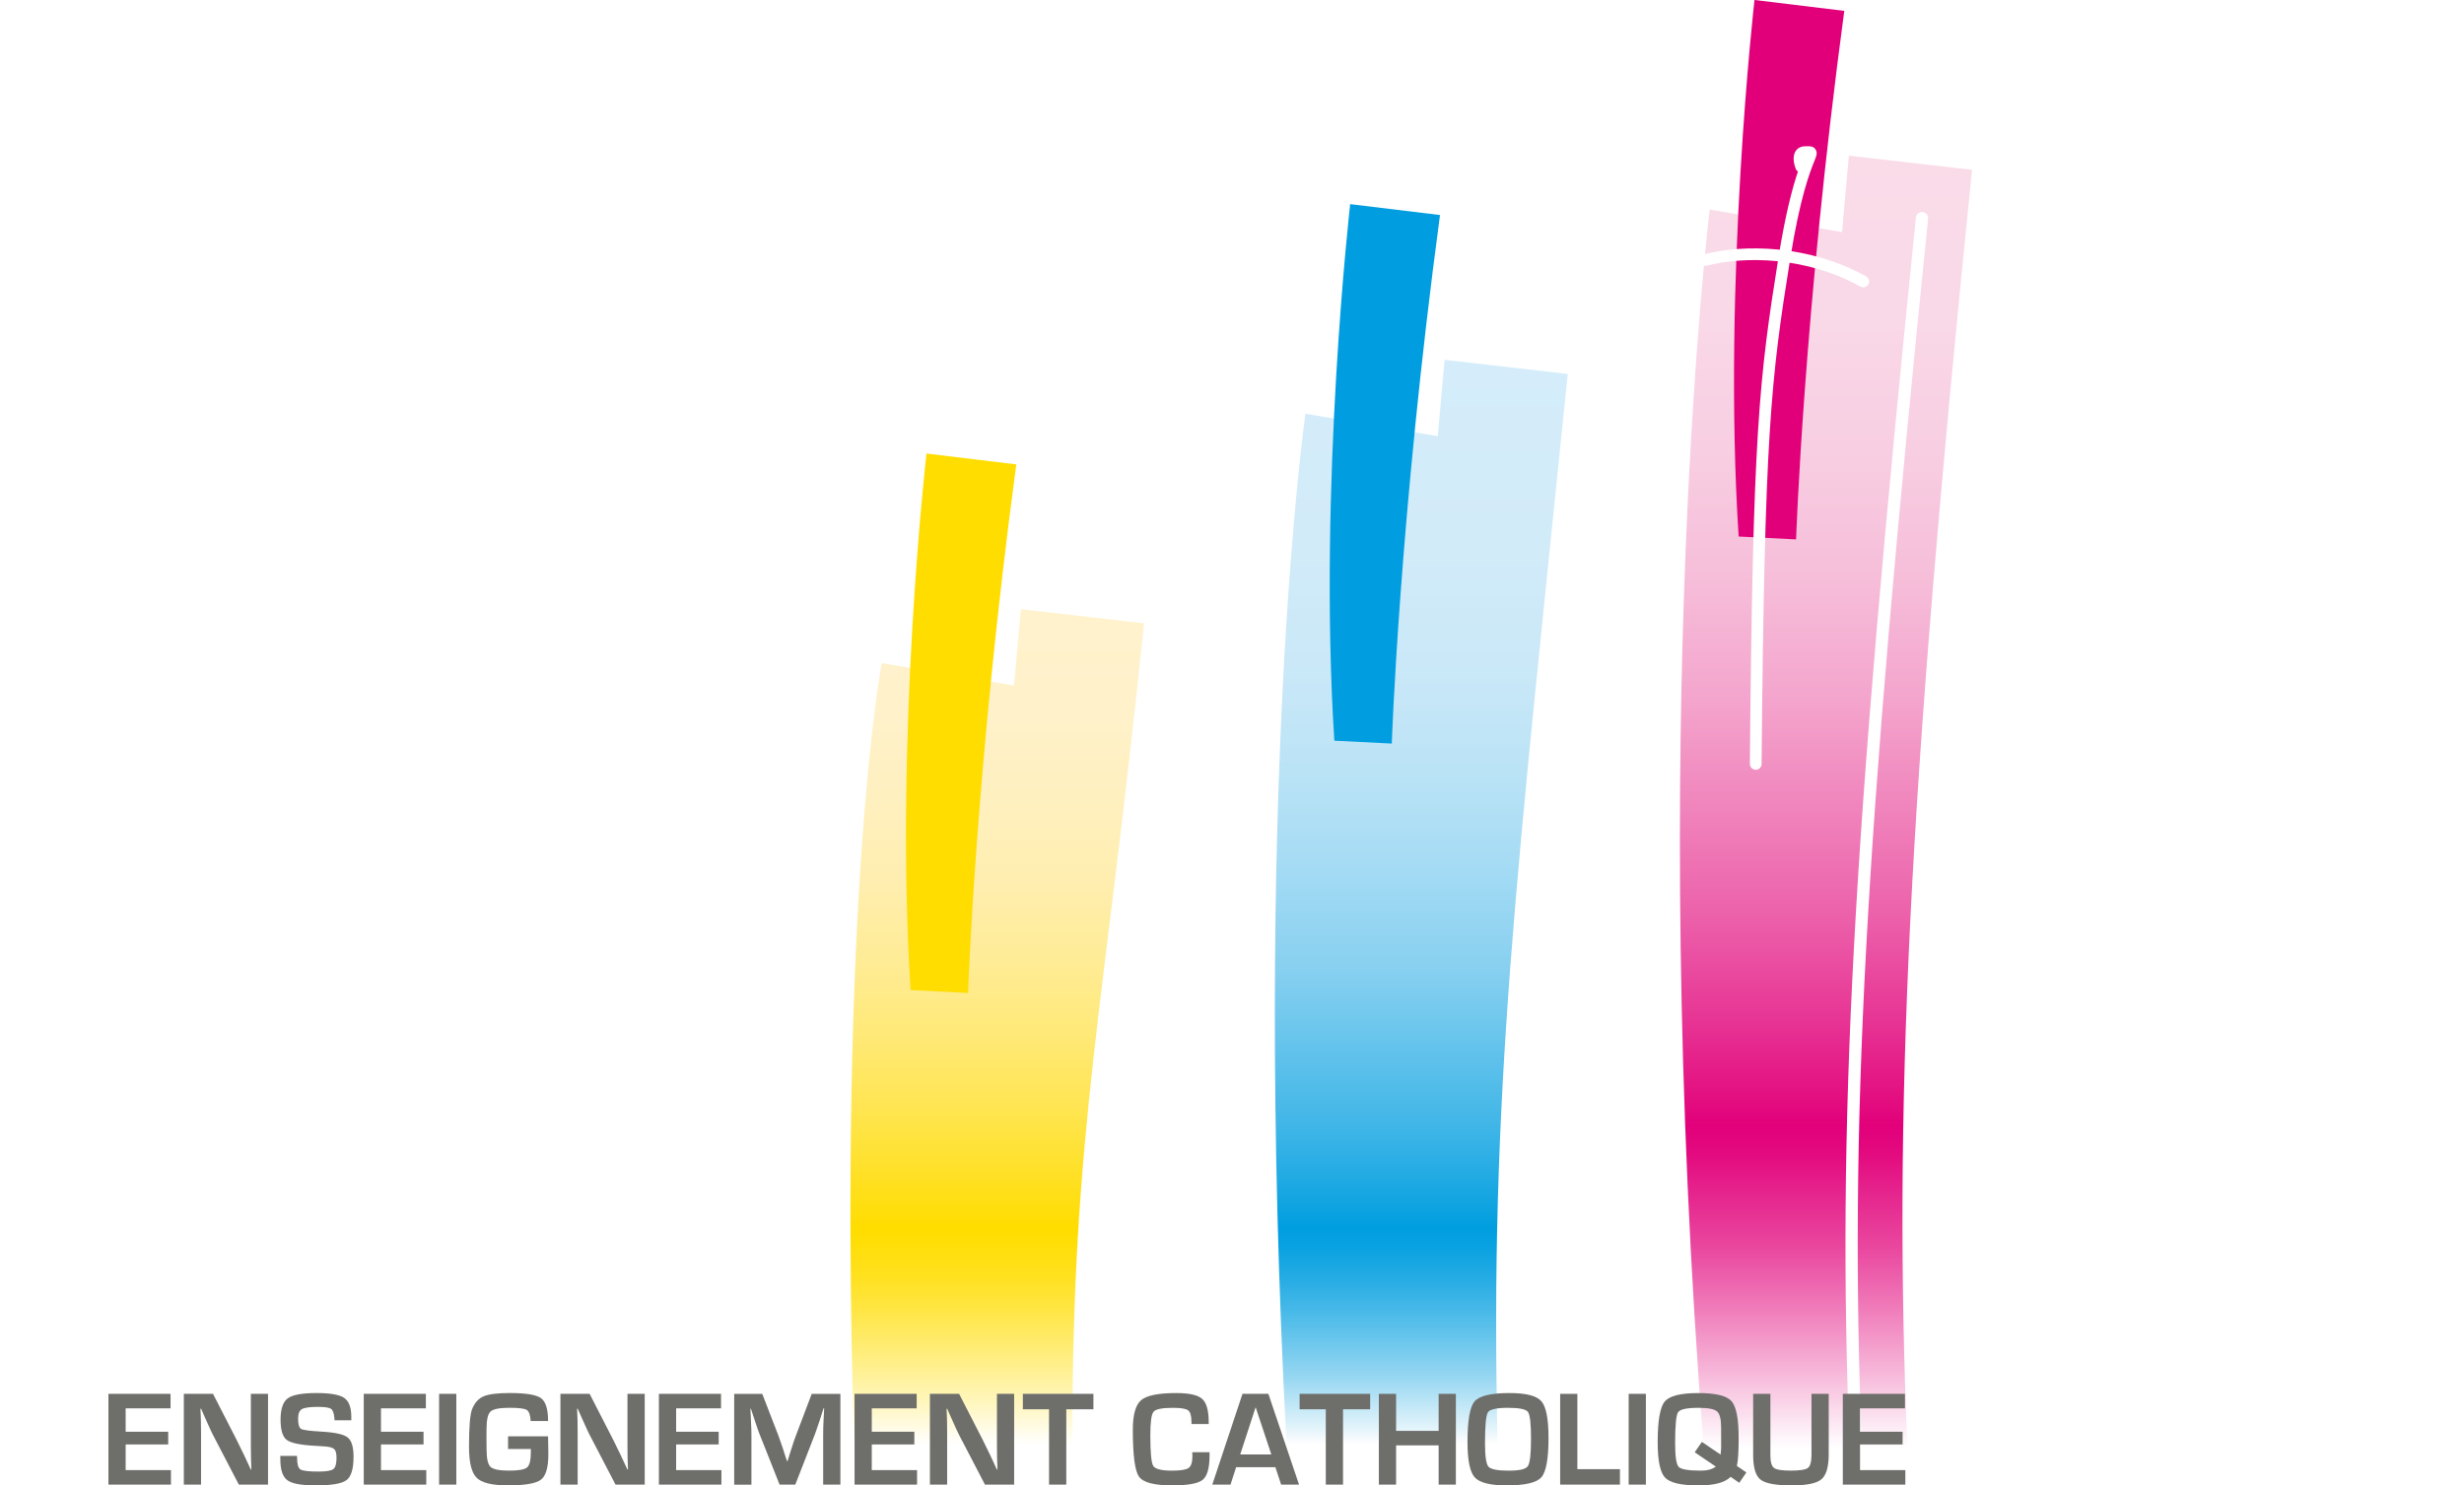 <svg xmlns="http://www.w3.org/2000/svg" xmlns:xlink="http://www.w3.org/1999/xlink" id="Calque_2" viewBox="0 0 998.72 602.19"><defs><style>      .cls-1 {        mask: url(#mask);      }      .cls-2 {        filter: url(#luminosity-noclip);      }      .cls-3 {        fill: url(#linear-gradient-5);      }      .cls-4 {        fill: url(#linear-gradient-3);      }      .cls-5 {        fill: url(#linear-gradient-2);      }      .cls-6 {        fill: url(#linear-gradient-4);        mix-blend-mode: multiply;      }      .cls-7 {        fill: url(#linear-gradient);      }      .cls-8 {        fill: #e2007a;      }      .cls-9 {        fill: #009ee0;      }      .cls-10 {        mask: url(#mask-1);      }      .cls-11 {        fill: #fff;      }      .cls-12 {        fill: #6e6e6a;      }      .cls-13 {        fill: #fd0;      }    </style><linearGradient id="linear-gradient" x1="718.73" y1="63.1" x2="718.73" y2="587.06" gradientTransform="translate(-2.47) skewX(5)" gradientUnits="userSpaceOnUse"><stop offset="0" stop-color="#fadce9"></stop><stop offset=".13" stop-color="#f9d8e7"></stop><stop offset=".23" stop-color="#f8cee2"></stop><stop offset=".33" stop-color="#f6bdd9"></stop><stop offset=".42" stop-color="#f4a5cd"></stop><stop offset=".5" stop-color="#f086bd"></stop><stop offset=".59" stop-color="#ec60aa"></stop><stop offset=".67" stop-color="#e73494"></stop><stop offset=".75" stop-color="#e2017a"></stop><stop offset=".75" stop-color="#e2007a"></stop><stop offset=".77" stop-color="#e3097e"></stop><stop offset=".8" stop-color="#e5228c"></stop><stop offset=".85" stop-color="#ea4ca1"></stop><stop offset=".9" stop-color="#f185bf"></stop><stop offset=".96" stop-color="#f9cee5"></stop><stop offset="1" stop-color="#fff"></stop></linearGradient><linearGradient id="linear-gradient-2" x1="548.68" y1="145.86" x2="548.68" y2="585.44" gradientTransform="translate(-2.47) skewX(5)" gradientUnits="userSpaceOnUse"><stop offset="0" stop-color="#d5edfa"></stop><stop offset=".17" stop-color="#d2ebf9"></stop><stop offset=".29" stop-color="#c9e8f8"></stop><stop offset=".38" stop-color="#bae3f6"></stop><stop offset=".47" stop-color="#a4dbf4"></stop><stop offset=".56" stop-color="#88d0f0"></stop><stop offset=".63" stop-color="#66c4ec"></stop><stop offset=".71" stop-color="#3eb5e7"></stop><stop offset=".78" stop-color="#10a4e1"></stop><stop offset=".8" stop-color="#009ee0"></stop><stop offset=".82" stop-color="#0aa2e1"></stop><stop offset=".85" stop-color="#28ade4"></stop><stop offset=".89" stop-color="#57bfea"></stop><stop offset=".94" stop-color="#99d8f2"></stop><stop offset=".99" stop-color="#ebf7fc"></stop><stop offset="1" stop-color="#fff"></stop></linearGradient><linearGradient id="linear-gradient-3" x1="370.72" y1="246.97" x2="370.72" y2="585.75" gradientTransform="translate(-2.47) skewX(5)" gradientUnits="userSpaceOnUse"><stop offset="0" stop-color="#fff2cd"></stop><stop offset=".13" stop-color="#fff1c9"></stop><stop offset=".23" stop-color="#fff0bf"></stop><stop offset=".33" stop-color="#ffeeae"></stop><stop offset=".42" stop-color="#ffec96"></stop><stop offset=".51" stop-color="#ffe977"></stop><stop offset=".6" stop-color="#ffe550"></stop><stop offset=".68" stop-color="#ffe024"></stop><stop offset=".74" stop-color="#fd0"></stop><stop offset=".76" stop-color="#ffde08"></stop><stop offset=".8" stop-color="#ffe120"></stop><stop offset=".84" stop-color="#ffe646"></stop><stop offset=".89" stop-color="#ffed7b"></stop><stop offset=".95" stop-color="#fff6be"></stop><stop offset="1" stop-color="#fff"></stop></linearGradient><filter id="luminosity-noclip" x="0" y="456.91" width="998.72" height="83.65" color-interpolation-filters="sRGB" filterUnits="userSpaceOnUse"></filter><filter id="luminosity-noclip-2" x="0" y="-8492.45" width="998.72" height="32766" color-interpolation-filters="sRGB" filterUnits="userSpaceOnUse"></filter><mask id="mask-1" x="0" y="-8492.45" width="998.72" height="32766" maskUnits="userSpaceOnUse"></mask><linearGradient id="linear-gradient-4" x1="221.69" y1="-525.23" x2="88.77" y2="470.12" gradientTransform="translate(533.9 650.12) rotate(-92.64) skewX(5)" gradientUnits="userSpaceOnUse"><stop offset="0" stop-color="#000"></stop><stop offset=".04" stop-color="#2e2e2e"></stop><stop offset=".08" stop-color="#595959"></stop><stop offset=".12" stop-color="#818181"></stop><stop offset=".16" stop-color="#a3a3a3"></stop><stop offset=".21" stop-color="silver"></stop><stop offset=".26" stop-color="#d7d7d7"></stop><stop offset=".33" stop-color="#e9e9e9"></stop><stop offset=".4" stop-color="#f5f5f5"></stop><stop offset=".5" stop-color="#fcfcfc"></stop><stop offset=".73" stop-color="#fff"></stop><stop offset=".78" stop-color="#fcfcfc"></stop><stop offset=".81" stop-color="#f3f3f3"></stop><stop offset=".84" stop-color="#e3e3e3"></stop><stop offset=".87" stop-color="#cdcdcd"></stop><stop offset=".9" stop-color="#b1b1b1"></stop><stop offset=".92" stop-color="#8e8e8e"></stop><stop offset=".95" stop-color="#656565"></stop><stop offset=".97" stop-color="#363636"></stop><stop offset=".99" stop-color="#020202"></stop><stop offset=".99" stop-color="#000"></stop></linearGradient><mask id="mask" x="0" y="456.91" width="998.72" height="83.65" maskUnits="userSpaceOnUse"><g class="cls-2"><g class="cls-10"><path class="cls-6" d="M998.49,456.91c-505.24,62.09-725.91,45.49-980.75,14.75L0,512.19l59.1-1.37-16.17,26.75s466.45,21.88,955.79-52.69l-.23-27.96Z"></path></g></g></mask><linearGradient id="linear-gradient-5" x1="221.69" y1="-525.23" x2="88.77" y2="470.12" gradientTransform="translate(533.9 650.12) rotate(-92.64) skewX(5)" gradientUnits="userSpaceOnUse"><stop offset="0" stop-color="#093"></stop><stop offset=".11" stop-color="#093"></stop><stop offset=".73" stop-color="#093"></stop><stop offset=".96" stop-color="#093"></stop><stop offset=".99" stop-color="#093"></stop></linearGradient></defs><path class="cls-7" d="M773.13,587.06c-5.78-135.74.24-263.59,26.19-518.23l-49.93-5.72-2.76,30.97-53.64-9.11s-25.5,207.8-2.41,502.09h82.55Z"></path><path class="cls-8" d="M711.14,0s-13.04,113.99-6.43,217.51l23.29,1.17s3.03-91.51,19.53-214.27l-36.4-4.42Z"></path><path class="cls-5" d="M607.02,585.44c-3.37-142.17,7.69-230.04,28.43-433.85l-49.93-5.72-2.76,30.97-53.64-9.11s-21.7,151.14-7.67,417.71h85.56Z"></path><path class="cls-9" d="M547.26,82.76s-13.03,114-6.42,217.52l23.29,1.17s3.04-91.51,19.54-214.27l-36.41-4.42Z"></path><path class="cls-4" d="M434.69,585.55c-.3-127.57,13.2-177.57,29.01-332.86l-49.93-5.72-2.75,30.97-53.64-9.11s-17.73,92.36-11.23,316.93l88.54-.21Z"></path><path class="cls-13" d="M375.52,183.86s-13.03,114-6.43,217.52l23.29,1.17s3.05-91.51,19.55-214.28l-36.4-4.41Z"></path><g class="cls-1"><path class="cls-3" d="M998.49,456.91c-505.24,62.09-725.91,45.49-980.75,14.75L0,512.19l59.1-1.37-16.17,26.75s466.45,21.88,955.79-52.69l-.23-27.96Z"></path></g><g><path class="cls-11" d="M711.64,312.06h-.02c-1.31-.01-2.37-1.09-2.36-2.4,1.16-134.11,3.72-156.16,11.66-205.63,2.87-17.85,5.75-28.3,7.83-34.49-.39-.26-.72-.64-.9-1.12-.42-1.07-1.66-4.75.01-7.22.82-1.21,2.17-1.88,3.8-1.9h.67c1.23-.04,2.62-.08,3.51,1.22.94,1.35.42,2.66-.45,4.83-1.71,4.27-5.73,14.29-9.76,39.45-7.9,49.2-10.45,71.14-11.61,204.92,0,1.31-1.07,2.36-2.38,2.36h0Z"></path><path class="cls-11" d="M755.24,116.49c-.39,0-.79-.1-1.16-.3-22.2-12.37-47.33-12.32-62.09-8.53-1.27.33-2.57-.44-2.9-1.71-.33-1.27.44-2.57,1.71-2.89,15.62-4.01,42.16-4.06,65.59,8.99,1.15.64,1.56,2.09.92,3.24-.44.78-1.24,1.22-2.08,1.22h0Z"></path></g><path class="cls-11" d="M752.16,589.33c-1.33,0-2.43-1.05-2.48-2.39-5.1-132.02.93-243.89,26.88-498.75.14-1.37,1.34-2.37,2.72-2.22,1.36.14,2.36,1.36,2.22,2.72-25.92,254.59-31.95,366.31-26.86,498.05.05,1.37-1.02,2.53-2.39,2.58-.03,0-.06,0-.1,0h0Z"></path><g><path class="cls-12" d="M50.93,570.95v9.49h17.25v5.15h-17.25v10.4h18.36v5.88h-25.34v-36.8h25.18v5.88h-18.2Z"></path><path class="cls-12" d="M108.64,565.07v36.8h-11.83l-10.51-20.19c-.52-1-1.34-2.77-2.45-5.28l-1.18-2.64-1.16-2.64h-.27l.11,2.42.08,2.4.06,4.82v21.11h-6.98v-36.8h11.83l9.57,18.66c.84,1.65,1.82,3.66,2.94,6.01l1.4,2.99,1.4,3.02h.24l-.08-2.37-.08-2.37-.05-4.75v-21.19h6.98Z"></path><path class="cls-12" d="M142.42,575.8h-6.82c-.04-.34-.05-.59-.05-.75-.16-2.07-.62-3.37-1.38-3.89-.75-.53-2.53-.8-5.34-.8-3.31,0-5.47.31-6.48.92-1.02.61-1.52,1.89-1.52,3.85,0,2.32.41,3.71,1.24,4.18.83.46,3.56.82,8.19,1.08,5.48.3,9.03,1.09,10.63,2.34,1.61,1.26,2.41,3.88,2.41,7.84,0,4.89-.95,8.05-2.83,9.47-1.89,1.43-6.05,2.15-12.48,2.15-5.79,0-9.63-.7-11.52-2.1-1.9-1.4-2.84-4.24-2.84-8.52l-.03-1.35h6.79l.03.79c0,2.56.45,4.14,1.35,4.71.9.57,3.35.86,7.36.86,3.13,0,5.12-.33,5.98-1,.86-.66,1.29-2.2,1.29-4.61,0-1.78-.33-2.96-.99-3.55-.66-.58-2.07-.94-4.25-1.06l-3.85-.24c-5.82-.34-9.54-1.15-11.16-2.42-1.62-1.28-2.43-4.02-2.43-8.22s.97-7.16,2.92-8.59c1.95-1.43,5.84-2.14,11.68-2.14,5.53,0,9.27.66,11.19,1.97,1.92,1.32,2.88,3.88,2.88,7.68v1.4Z"></path><path class="cls-12" d="M154.42,570.95v9.49h17.25v5.15h-17.25v10.4h18.36v5.88h-25.34v-36.8h25.18v5.88h-18.2Z"></path><path class="cls-12" d="M184.96,565.07v36.8h-6.98v-36.8h6.98Z"></path><path class="cls-12" d="M205.95,582.29h16.2l.11,7.3c0,5.32-1,8.75-3.01,10.29-2,1.53-6.48,2.3-13.41,2.3-6.36,0-10.58-1.03-12.64-3.08-2.07-2.05-3.1-6.22-3.1-12.53,0-8.05.41-13.13,1.24-15.25,1.02-2.59,2.58-4.33,4.66-5.23,2.08-.9,5.62-1.35,10.62-1.35,6.54,0,10.76.7,12.67,2.09,1.9,1.39,2.86,4.48,2.86,9.26h-7.06c-.13-2.41-.65-3.91-1.58-4.49-.92-.58-3.25-.88-6.97-.88-4.04,0-6.61.5-7.7,1.51-1.09,1-1.63,3.37-1.63,7.09l-.03,3.69.05,4.72c0,3.65.54,5.97,1.62,6.97,1.08,1,3.57,1.5,7.49,1.5s6.23-.42,7.26-1.27c1.03-.84,1.55-2.84,1.55-5.98l.03-1.51h-9.25v-5.15Z"></path><path class="cls-12" d="M261.32,565.07v36.8h-11.83l-10.51-20.19c-.52-1-1.34-2.77-2.46-5.28l-1.19-2.64-1.16-2.64h-.27l.11,2.42.08,2.4.05,4.82v21.11h-6.98v-36.8h11.83l9.57,18.66c.84,1.65,1.82,3.66,2.94,6.01l1.4,2.99,1.4,3.02h.24l-.08-2.37-.08-2.37-.05-4.75v-21.19h6.98Z"></path><path class="cls-12" d="M274.05,570.95v9.49h17.25v5.15h-17.25v10.4h18.36v5.88h-25.34v-36.8h25.18v5.88h-18.19Z"></path><path class="cls-12" d="M340.63,565.07v36.8h-6.98v-20.06c0-1.6.04-3.42.13-5.44l.14-2.75.13-2.72h-.22l-.84,2.56-.81,2.56c-.76,2.3-1.34,4-1.75,5.1l-8.08,20.76h-6.36l-8.17-20.6c-.45-1.12-1.04-2.83-1.78-5.09l-.84-2.56-.84-2.53h-.21l.13,2.66.13,2.7c.11,2.09.16,3.87.16,5.37v20.06h-6.98v-36.8h11.38l6.58,17.04c.45,1.19,1.04,2.89,1.78,5.1l.81,2.56.84,2.53h.24l.78-2.53.81-2.53c.66-2.14,1.24-3.83,1.72-5.07l6.47-17.09h11.62Z"></path><path class="cls-12" d="M353.35,570.95v9.49h17.25v5.15h-17.25v10.4h18.36v5.88h-25.34v-36.8h25.18v5.88h-18.2Z"></path><path class="cls-12" d="M411.06,565.07v36.8h-11.83l-10.51-20.19c-.52-1-1.34-2.77-2.45-5.28l-1.18-2.64-1.16-2.64h-.27l.11,2.42.08,2.4.05,4.82v21.11h-6.98v-36.8h11.83l9.57,18.66c.84,1.65,1.82,3.66,2.94,6.01l1.4,2.99,1.4,3.02h.24l-.08-2.37-.08-2.37-.05-4.75v-21.19h6.98Z"></path><path class="cls-12" d="M432.19,571.33v30.54h-6.98v-30.54h-10.62v-6.26h28.6v6.26h-11Z"></path><path class="cls-12" d="M483.25,588.74h7.01v1.27c0,5.12-.93,8.44-2.8,9.93-1.87,1.5-6,2.25-12.4,2.25-7.26,0-11.73-1.19-13.4-3.56-1.67-2.37-2.5-8.71-2.5-19.03,0-6.07,1.13-10.07,3.39-11.98,2.26-1.91,7-2.87,14.21-2.87,5.25,0,8.75.79,10.51,2.36,1.76,1.57,2.64,4.69,2.64,9.37l.03.83h-7.01v-.94c0-2.41-.46-3.95-1.36-4.62-.91-.68-2.98-1.01-6.21-1.01-4.33,0-6.93.53-7.8,1.59-.87,1.06-1.31,4.21-1.31,9.43,0,7.05.39,11.21,1.17,12.51.78,1.29,3.31,1.94,7.59,1.94,3.47,0,5.72-.36,6.75-1.08,1.03-.72,1.55-2.3,1.55-4.75l-.06-1.65Z"></path><path class="cls-12" d="M516.92,594.8h-15.88l-2.29,7.07h-7.38l12.24-36.8h10.49l12.43,36.8h-7.25l-2.34-7.07ZM515.3,589.65l-6.36-19.16-6.25,19.16h12.62Z"></path><path class="cls-12" d="M544.36,571.33v30.54h-6.98v-30.54h-10.62v-6.26h28.6v6.26h-11Z"></path><path class="cls-12" d="M590.1,565.07v36.8h-6.98v-15.91h-17.25v15.91h-6.98v-36.8h6.98v15.02h17.25v-15.02h6.98Z"></path><path class="cls-12" d="M611.86,564.75c6.69,0,10.99,1.11,12.91,3.33,1.92,2.22,2.88,7.19,2.88,14.89,0,8.43-.96,13.74-2.9,15.93-1.93,2.2-6.61,3.29-14.03,3.29-6.69,0-11.01-1.08-12.97-3.25-1.96-2.17-2.94-6.93-2.94-14.3,0-8.77.96-14.27,2.89-16.52,1.92-2.25,6.64-3.37,14.15-3.37ZM611.32,570.73c-4.69,0-7.43.6-8.22,1.8-.79,1.21-1.19,5.37-1.19,12.51,0,5.29.46,8.47,1.39,9.55.93,1.08,3.65,1.62,8.18,1.62s6.93-.6,7.79-1.82c.86-1.21,1.29-4.89,1.29-11.04s-.41-9.81-1.22-10.93c-.82-1.12-3.49-1.68-8.02-1.68Z"></path><path class="cls-12" d="M639.35,565.07v30.54h17.25v6.26h-24.23v-36.8h6.98Z"></path><path class="cls-12" d="M667.12,565.07v36.8h-6.98v-36.8h6.98Z"></path><path class="cls-12" d="M707.85,596.94l-2.88,4.2-3.5-2.42c-2.28,2.32-6.63,3.48-13.05,3.48-7.02,0-11.54-1.06-13.53-3.17-2-2.11-2.99-6.9-2.99-14.35,0-8.68.95-14.17,2.84-16.47,1.9-2.3,6.42-3.45,13.57-3.45s11.54,1.08,13.49,3.25c1.95,2.17,2.92,7.16,2.92,14.97,0,5.55-.24,9.33-.72,11.32l3.85,2.64ZM686.9,588.77l2.91-4.21,7.6,5.15c.14-1.33.21-2.22.21-2.67v-8.27c0-3.43-.55-5.63-1.67-6.59-1.12-.97-3.64-1.44-7.57-1.44-4.69,0-7.43.6-8.22,1.8-.79,1.21-1.19,5.37-1.19,12.51,0,5.39.48,8.6,1.44,9.63.96,1.02,3.97,1.53,9.02,1.53,2.57,0,4.58-.55,6.04-1.65l-8.57-5.79Z"></path><path class="cls-12" d="M734.24,565.07h6.98v24.48c0,5.12-.98,8.51-2.95,10.16-1.97,1.66-5.99,2.48-12.06,2.48-6.42,0-10.62-.78-12.62-2.34-2-1.56-2.99-4.86-2.99-9.9v-24.88h6.98v24.88c0,2.71.48,4.43,1.46,5.16.97.73,3.25,1.09,6.84,1.09s6-.37,6.94-1.11c.94-.74,1.42-2.54,1.42-5.42v-24.61Z"></path><path class="cls-12" d="M753.92,570.95v9.49h17.25v5.15h-17.25v10.4h18.36v5.88h-25.34v-36.8h25.18v5.88h-18.19Z"></path></g></svg>